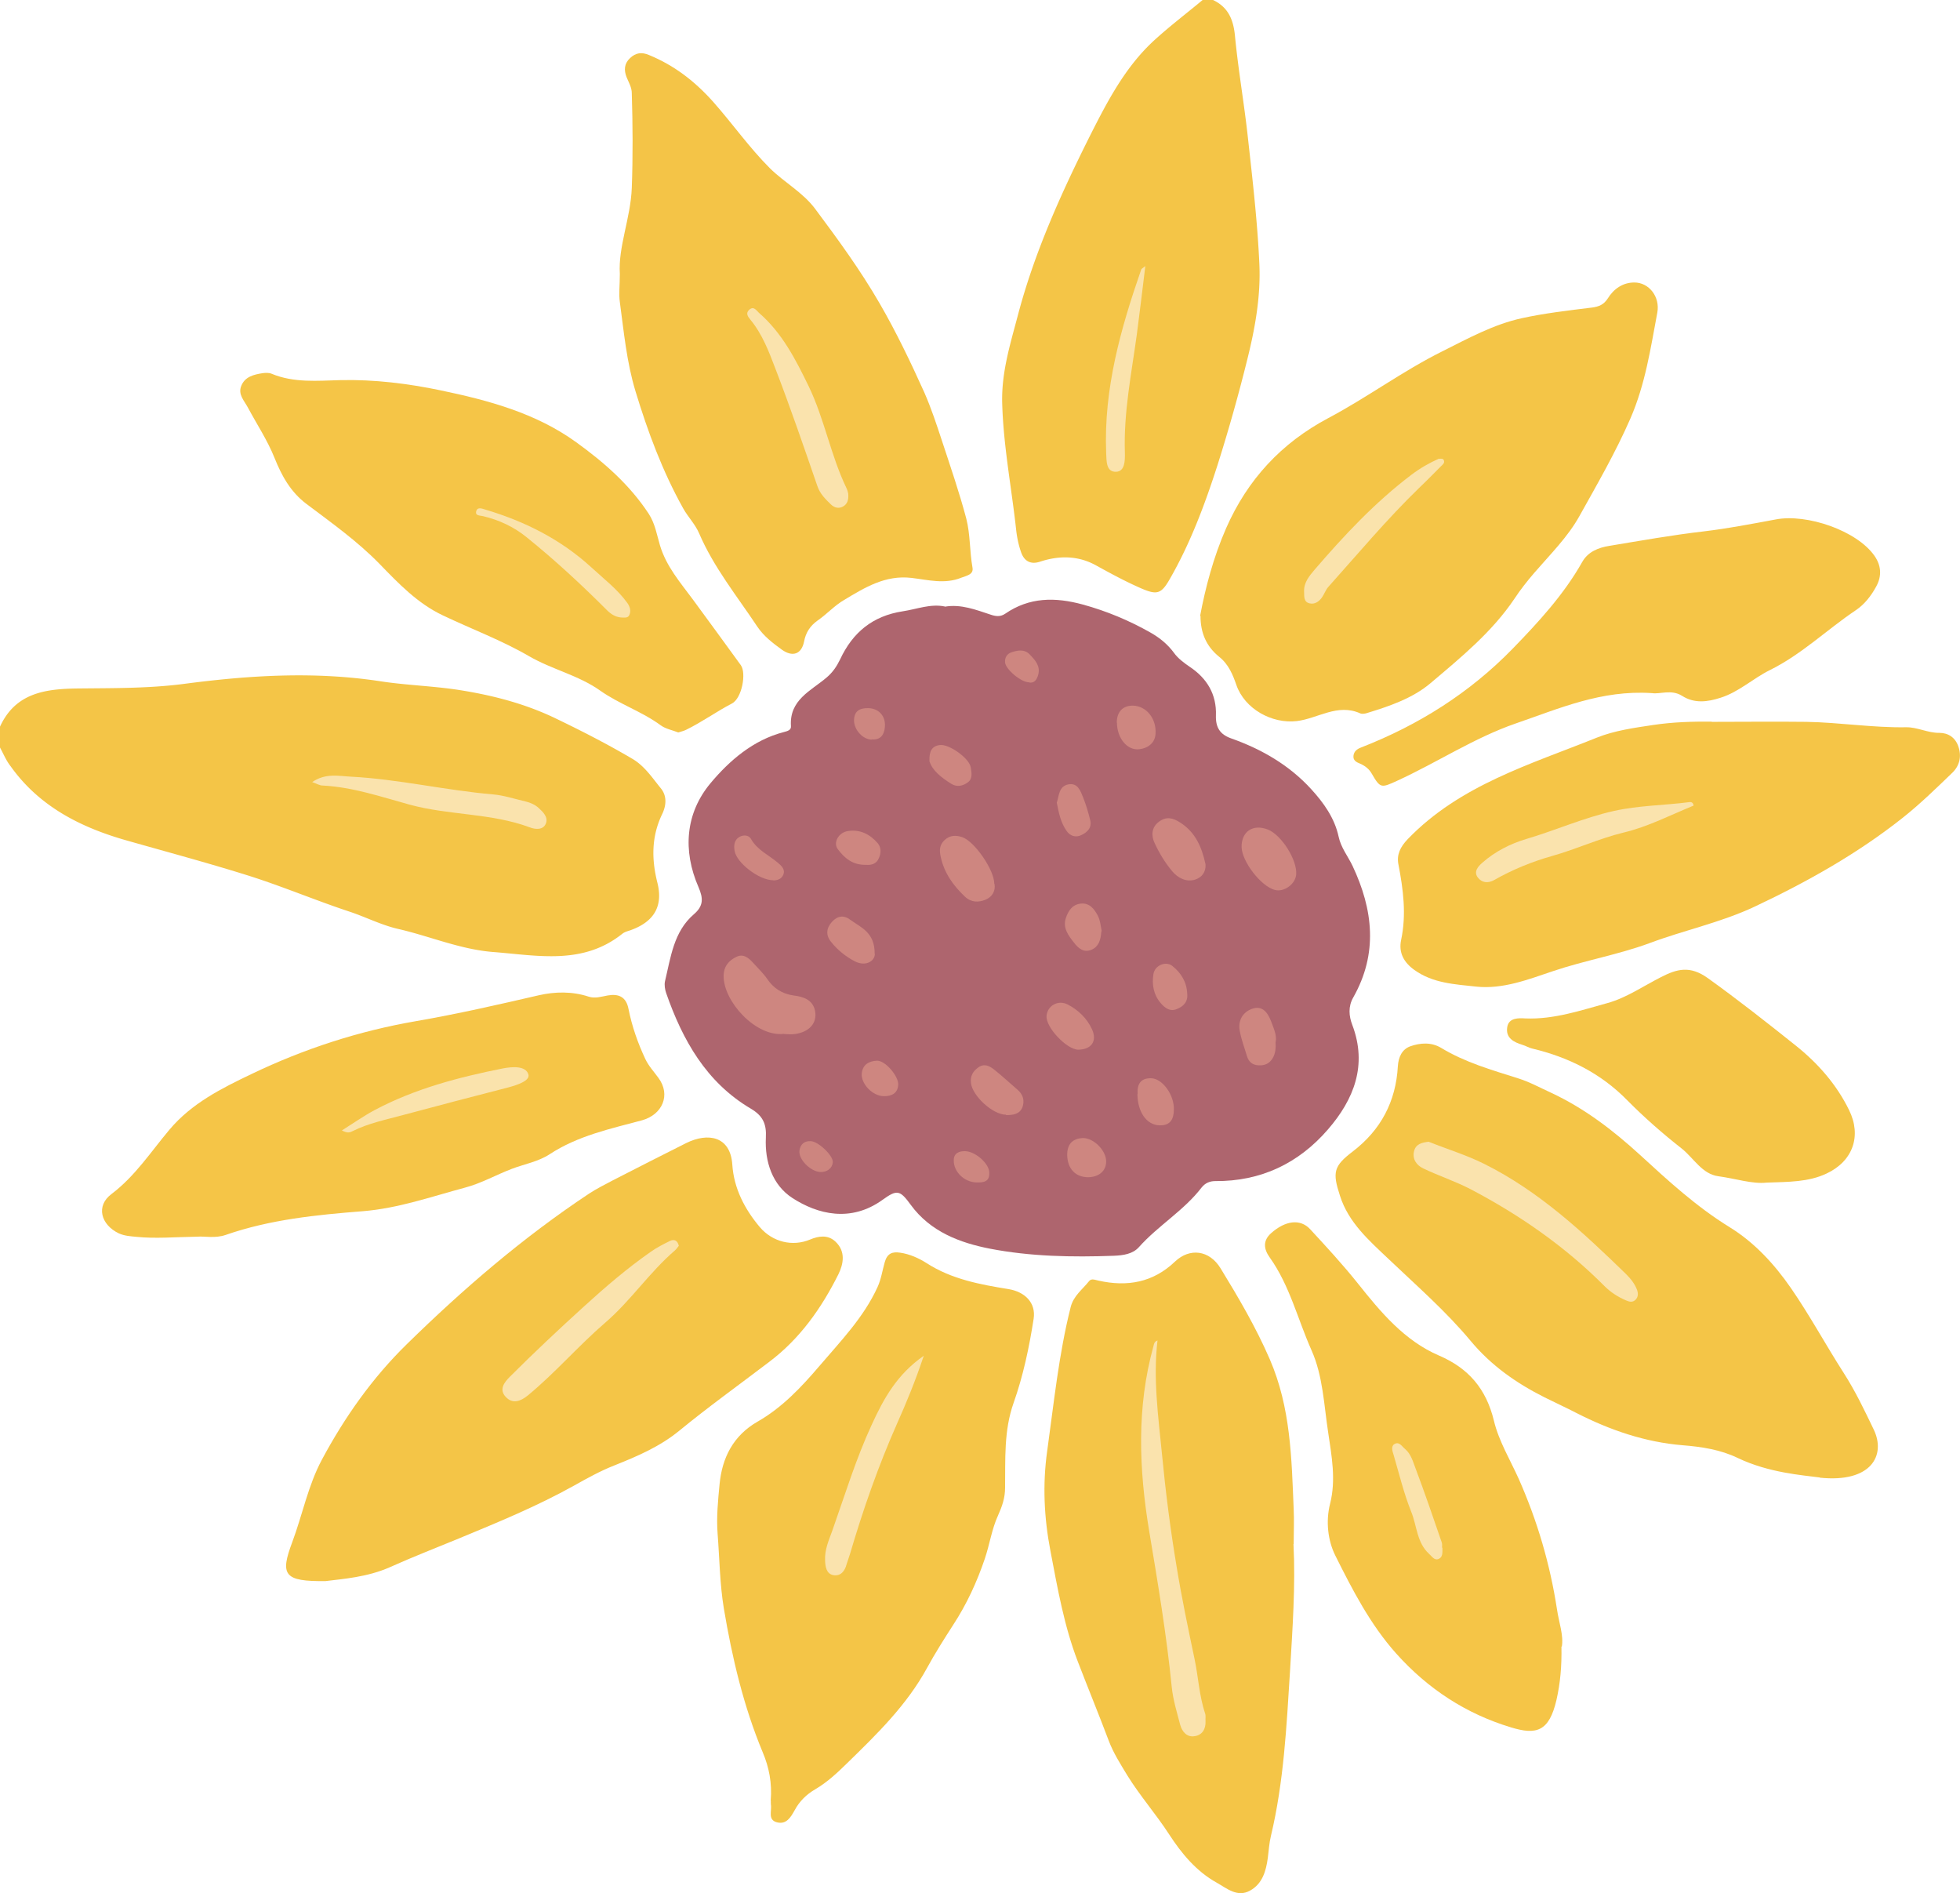 <svg xmlns="http://www.w3.org/2000/svg" id="_圖層_2" data-name="圖層 2" viewBox="0 0 101.6 98.11"><defs><style>.cls-1{fill:#ce8680}.cls-3{fill:#fae3ad}.cls-4{fill:#f4c547}.cls-6{fill:#cd8680}.cls-7{fill:#fae3ac}.cls-9{fill:#f5c547}</style></defs><g id="_圖層_3" data-name="圖層 3"><path d="M0 37.66c.81-1.77 2.38-1.96 4.05-1.98 1.81-.02 3.61 0 5.43-.23 3.4-.45 6.81-.67 10.26-.14 1.31.2 2.68.24 4 .44 1.74.27 3.44.7 5.06 1.48 1.35.65 2.68 1.33 3.97 2.09.64.37 1.04.99 1.49 1.54.33.41.27.91.06 1.34-.55 1.15-.55 2.31-.25 3.52.32 1.24-.16 2.05-1.39 2.49-.15.05-.31.09-.43.19-2.04 1.62-4.36 1.12-6.66.94-1.72-.13-3.3-.82-4.96-1.2-.87-.2-1.68-.62-2.53-.9-1.81-.6-3.57-1.35-5.38-1.91-2.02-.63-4.07-1.18-6.11-1.76-2.38-.67-4.56-1.75-6.06-3.86-.23-.29-.37-.64-.55-.97zM62.88 0c.8.38 1.06 1.03 1.14 1.89.17 1.76.48 3.51.67 5.27.24 2.16.49 4.32.59 6.49.08 1.66-.21 3.31-.61 4.92a89 89 0 0 1-1.56 5.54c-.66 2.05-1.41 4.06-2.49 5.93-.43.75-.66.8-1.47.45-.8-.35-1.56-.76-2.32-1.18-.93-.52-1.92-.53-2.92-.2-.52.17-.84-.06-.99-.52-.13-.38-.21-.78-.25-1.17-.24-2.18-.66-4.33-.72-6.54-.04-1.57.41-3.02.8-4.49.86-3.29 2.26-6.38 3.78-9.41.89-1.76 1.81-3.52 3.29-4.88.81-.74 1.68-1.4 2.52-2.1z" class="cls-4"/><path d="M48.98 31.44c.84-.14 1.6.16 2.36.41.26.09.51.13.76-.04 1.26-.87 2.6-.87 4.03-.48 1.24.34 2.41.83 3.52 1.46.47.27.88.6 1.21 1.05.2.28.51.51.8.71.91.6 1.41 1.44 1.37 2.53-.02.63.22.98.77 1.18 1.59.56 3.03 1.39 4.17 2.64.64.7 1.21 1.49 1.42 2.46.12.57.48 1.01.72 1.51 1.07 2.27 1.33 4.54.04 6.82-.27.47-.23.96-.05 1.43.79 2.09.08 3.86-1.26 5.41-1.52 1.76-3.48 2.7-5.85 2.68-.26 0-.51.09-.7.33-.92 1.2-2.25 1.97-3.25 3.09-.32.36-.81.43-1.3.45-2.16.08-4.33.04-6.44-.37-1.53-.3-3.07-.87-4.09-2.27-.56-.77-.71-.8-1.46-.26-1.65 1.19-3.37.75-4.67-.09-1.05-.68-1.44-1.89-1.38-3.13.04-.72-.16-1.14-.79-1.51-2.3-1.36-3.53-3.55-4.38-5.99-.06-.18-.1-.41-.06-.6.3-1.25.45-2.58 1.5-3.48.5-.43.49-.82.24-1.4-.83-1.9-.68-3.83.62-5.39.98-1.17 2.21-2.24 3.8-2.65.19-.05.39-.1.37-.31-.09-1.36 1.04-1.83 1.84-2.51.33-.28.53-.58.71-.95.65-1.39 1.68-2.25 3.25-2.49.73-.11 1.43-.4 2.17-.25Z" style="fill:#ae656e"/><path d="M32.13 14.19c-.09-1.4.56-2.89.62-4.45.06-1.64.05-3.28 0-4.91 0-.3-.16-.56-.27-.83-.14-.36-.13-.7.18-.99.3-.28.6-.32.98-.16 1.32.54 2.4 1.38 3.34 2.44 1 1.13 1.86 2.36 2.93 3.43.75.74 1.71 1.25 2.35 2.11 1.18 1.58 2.34 3.17 3.33 4.88.87 1.5 1.61 3.05 2.32 4.62.36.82.64 1.67.92 2.52.44 1.34.9 2.67 1.26 4.03.21.82.17 1.69.32 2.53.07.37-.3.42-.58.53-.86.35-1.73.11-2.58.01-1.36-.16-2.42.5-3.49 1.14-.5.29-.9.74-1.38 1.07-.39.28-.61.62-.7 1.09-.13.65-.59.82-1.15.42-.47-.34-.94-.7-1.27-1.19-1.05-1.58-2.26-3.07-3.02-4.84-.2-.47-.58-.85-.83-1.3-1.07-1.92-1.83-3.96-2.47-6.07-.46-1.52-.6-3.07-.81-4.62-.06-.42 0-.85 0-1.46" style="fill:#f4c447"/><path d="M94.33 76.57c-.9-.12-2.64-.24-4.25-1.01-.89-.43-1.86-.58-2.86-.66-1.94-.16-3.75-.78-5.48-1.66-.56-.29-1.13-.55-1.69-.83-1.45-.73-2.75-1.64-3.81-2.91-1.29-1.55-2.82-2.88-4.28-4.27-.99-.94-2.06-1.87-2.5-3.26-.4-1.22-.33-1.54.67-2.3 1.45-1.11 2.23-2.59 2.33-4.41.03-.47.21-.87.63-1.03.53-.19 1.11-.23 1.62.08 1.24.75 2.61 1.14 3.97 1.57.61.19 1.15.49 1.72.75 1.72.8 3.21 1.94 4.61 3.22 1.47 1.35 2.93 2.69 4.65 3.75 1.27.78 2.31 1.9 3.18 3.16.98 1.42 1.8 2.94 2.73 4.39.61.95 1.08 1.94 1.56 2.94.64 1.33-.13 2.77-2.8 2.49ZM67.05 80.02c.11 2.16-.05 4.38-.18 6.59-.18 2.86-.32 5.73-.99 8.54-.09.37-.11.75-.16 1.13-.09.68-.28 1.35-.92 1.7-.66.37-1.21-.12-1.73-.41-1.06-.59-1.82-1.51-2.47-2.51-.68-1.05-1.51-1.99-2.17-3.06-.35-.58-.71-1.14-.95-1.77-.52-1.38-1.08-2.74-1.61-4.12-.71-1.84-1.05-3.8-1.42-5.74-.33-1.71-.41-3.44-.17-5.15.35-2.5.6-5.02 1.22-7.48.15-.59.61-.91.95-1.34.12-.16.31-.07.5-.03 1.48.33 2.82.1 3.96-.99.76-.72 1.78-.6 2.36.35.93 1.52 1.83 3.05 2.55 4.71 1.09 2.52 1.13 5.13 1.24 7.76.03.58 0 1.17 0 1.82ZM16.89 81.94c-2.18.03-2.38-.32-1.74-2.02.53-1.42.82-2.94 1.54-4.28 1.18-2.2 2.61-4.23 4.4-5.98 2.92-2.86 6.01-5.52 9.43-7.79.39-.26.82-.47 1.23-.69 1.27-.65 2.54-1.3 3.82-1.94 1.13-.56 2.29-.36 2.39 1.11.08 1.23.63 2.3 1.43 3.25.66.77 1.69 1.02 2.6.64.43-.18.92-.27 1.32.11.54.51.41 1.16.15 1.69-.88 1.76-2 3.35-3.6 4.55-1.55 1.18-3.14 2.32-4.64 3.55-1.01.83-2.18 1.33-3.36 1.8-.74.29-1.42.67-2.1 1.05-1.92 1.07-3.94 1.9-5.97 2.74-1.19.49-2.4.96-3.58 1.49-1.17.52-2.46.61-3.33.72ZM62.21 31.92c.27-1.44.68-3.02 1.35-4.55 1.11-2.52 2.86-4.41 5.29-5.7 2.02-1.07 3.86-2.44 5.91-3.46 1.34-.67 2.66-1.4 4.13-1.72 1.19-.26 2.41-.4 3.63-.55.37-.05.61-.15.82-.47.31-.5.78-.83 1.38-.83.76 0 1.34.74 1.19 1.56-.35 1.86-.62 3.71-1.4 5.5-.77 1.76-1.72 3.4-2.64 5.05-.6 1.08-1.52 1.99-2.34 2.94-.37.43-.71.86-1.02 1.33-1.17 1.74-2.78 3.05-4.35 4.38-.93.79-2.14 1.2-3.32 1.56-.1.03-.24.05-.33.01-1.18-.53-2.2.27-3.29.4-1.29.15-2.7-.63-3.13-1.87-.18-.52-.4-1.07-.89-1.46-.67-.54-.97-1.24-.97-2.12ZM39.95 93.33c.08-.93-.09-1.75-.41-2.51-1-2.4-1.59-4.91-2.02-7.47-.21-1.28-.22-2.56-.32-3.84-.07-.89.02-1.74.1-2.59.13-1.36.7-2.52 1.98-3.25 1.26-.72 2.26-1.78 3.19-2.87 1.1-1.29 2.3-2.52 3.02-4.1.19-.42.25-.86.37-1.28.13-.47.4-.56.8-.5.49.07.96.28 1.37.54 1.3.84 2.78 1.11 4.26 1.35.83.14 1.42.7 1.29 1.54-.23 1.48-.54 2.95-1.04 4.36-.51 1.44-.42 2.92-.44 4.39 0 .53-.15.96-.37 1.45-.32.7-.43 1.49-.68 2.23-.41 1.21-.94 2.36-1.64 3.43-.47.73-.94 1.47-1.36 2.24-1.05 1.92-2.59 3.42-4.13 4.92-.51.5-1.03.99-1.66 1.36-.45.26-.82.62-1.07 1.09-.2.36-.43.75-.92.62s-.25-.6-.31-.92c-.01-.09 0-.18 0-.19Z" class="cls-4"/><path d="M88.73 37.41c1.64 0 3.28-.02 4.91 0 1.73.03 3.44.31 5.17.28.58-.01 1.12.3 1.72.29.46 0 .82.24.98.69.18.51.08 1-.3 1.37-.84.81-1.68 1.63-2.59 2.35-2.35 1.86-4.94 3.31-7.65 4.59-1.76.83-3.65 1.22-5.44 1.89-1.65.61-3.37.9-5.03 1.46-1.28.43-2.6.95-3.99.8-1.09-.12-2.23-.17-3.19-.86-.55-.39-.83-.9-.69-1.56.28-1.32.11-2.61-.14-3.91-.1-.5.09-.9.48-1.31 2.71-2.81 6.35-3.87 9.8-5.26.92-.37 1.94-.51 2.94-.66 1.01-.15 2.01-.18 3.02-.17ZM35.16 37.96c-.3-.12-.65-.18-.91-.37-.98-.72-2.15-1.1-3.14-1.8-1.13-.8-2.49-1.09-3.68-1.78-1.43-.83-2.99-1.41-4.48-2.12-1.31-.62-2.3-1.66-3.27-2.66-1.16-1.19-2.49-2.13-3.79-3.11-.84-.63-1.3-1.49-1.66-2.39-.37-.92-.91-1.73-1.37-2.59-.2-.38-.54-.7-.35-1.15.19-.47.65-.58 1.1-.65.15-.02.33-.03.47.03 1.16.48 2.37.36 3.57.33 1.76-.04 3.52.18 5.19.53 2.45.51 4.93 1.17 7.03 2.69 1.44 1.04 2.77 2.2 3.76 3.71.33.51.42 1.09.58 1.63.33 1.1 1.05 1.92 1.7 2.8.83 1.14 1.67 2.27 2.49 3.41.3.41.06 1.72-.46 1.99-.81.42-1.55.96-2.37 1.36-.12.06-.25.09-.41.14M10.25 64.09c-1.21.02-2.19.11-3.17.01-.32-.03-.63-.05-.92-.18-.94-.45-1.2-1.43-.38-2.04 1.23-.93 2.04-2.19 3-3.33 1.15-1.37 2.71-2.15 4.26-2.89 2.71-1.3 5.56-2.23 8.53-2.74 2.14-.37 4.24-.85 6.36-1.34.83-.19 1.73-.21 2.58.07.34.11.66 0 .99-.06.57-.1.96.07 1.08.7.18.9.48 1.76.87 2.59.18.38.45.66.68.98.66.89.2 1.91-.85 2.2-1.64.44-3.33.8-4.79 1.76-.6.39-1.32.51-1.97.76-.81.31-1.58.75-2.42.97-1.75.47-3.45 1.07-5.28 1.22-2.41.19-4.82.43-7.12 1.23-.55.19-1.12.06-1.44.09ZM80.94 85.33c.02 1.02-.06 1.91-.26 2.78-.38 1.62-1.03 1.82-2.36 1.41-2.32-.7-4.3-1.99-5.94-3.82-1.36-1.52-2.28-3.32-3.17-5.1-.37-.75-.5-1.75-.26-2.68.31-1.23.08-2.46-.1-3.67-.22-1.43-.27-2.93-.86-4.26-.72-1.61-1.13-3.36-2.17-4.82-.31-.43-.37-.87.07-1.26.74-.66 1.52-.76 2.03-.2.85.92 1.69 1.83 2.48 2.82 1.17 1.47 2.4 2.95 4.19 3.72 1.54.66 2.45 1.73 2.85 3.38.25 1.05.84 2.02 1.29 3.02.96 2.17 1.62 4.41 1.98 6.76.1.68.35 1.34.25 1.93ZM85.61 35.92c-2.6-.17-4.79.8-7.03 1.57-2.17.75-4.09 2.03-6.17 2.98-.81.37-.86.39-1.3-.37-.14-.25-.35-.41-.6-.52-.2-.08-.38-.17-.35-.42.03-.22.18-.34.39-.42 2.98-1.16 5.63-2.83 7.86-5.12 1.34-1.38 2.65-2.8 3.61-4.5.3-.53.84-.74 1.4-.83 1.63-.27 3.25-.56 4.89-.75 1.26-.15 2.5-.39 3.74-.62 1.61-.31 4.21.58 5.12 1.89.34.49.39 1.03.09 1.58-.26.48-.6.92-1.04 1.22-1.51 1.01-2.82 2.3-4.48 3.12-.87.43-1.6 1.13-2.55 1.43-.68.22-1.36.31-2-.1-.56-.35-1.14-.07-1.56-.14Z" class="cls-9"/><path d="M91.57 61.29c-.74.08-1.6-.21-2.49-.33-.85-.11-1.28-.94-1.91-1.44-.98-.77-1.93-1.6-2.81-2.49-1.38-1.41-3.05-2.24-4.94-2.69-.17-.04-.33-.14-.5-.19-.46-.14-.88-.36-.79-.92.08-.5.61-.47.94-.45 1.49.06 2.88-.42 4.27-.8.97-.27 1.85-.88 2.76-1.34.82-.42 1.5-.62 2.44.06 1.56 1.12 3.06 2.3 4.55 3.49 1.14.91 2.11 2.01 2.76 3.34.66 1.34.2 2.65-1.17 3.29-.93.44-1.95.43-3.12.47Z" class="cls-4"/><path d="M16.17 40.54c.71-.49 1.38-.32 2.01-.29 2.48.13 4.91.71 7.38.92.57.05 1.13.24 1.7.37.24.06.47.16.66.33.24.22.5.48.38.8-.14.37-.57.31-.83.21-2.01-.75-4.19-.62-6.24-1.18-1.49-.41-2.95-.91-4.51-.99-.15 0-.29-.09-.54-.18Z" class="cls-3"/><path d="M59.37 13.79c-.15 1.24-.29 2.39-.44 3.54-.28 2.04-.69 4.06-.62 6.13.01.42 0 .97-.45.99-.53.02-.5-.56-.52-.99-.13-3.31.75-6.42 1.82-9.5.01-.03.06-.05.21-.17" class="cls-7"/><path d="M40.64 53.58c-1.46.17-3.13-1.67-3.13-2.99 0-.51.27-.81.66-1 .36-.18.64.05.88.32s.5.51.71.81c.32.48.76.78 1.37.87.48.06 1 .2 1.12.8.12.63-.3 1.1-1.05 1.2-.2.03-.4 0-.54 0ZM51.55 45.8c.07.37-.12.69-.47.83s-.73.15-1.06-.16c-.61-.58-1.08-1.23-1.26-2.08-.07-.33-.06-.6.2-.85.29-.27.61-.26.93-.15.63.22 1.65 1.69 1.65 2.41ZM64.36 43.9c-.01-.81.59-1.21 1.36-.91.71.28 1.53 1.58 1.47 2.33-.04.5-.63.93-1.11.8-.72-.19-1.71-1.48-1.72-2.23ZM62.49 44.79c.03.41-.2.68-.52.79-.48.16-.92-.09-1.2-.42-.37-.44-.68-.95-.92-1.47-.17-.36-.18-.8.22-1.1.38-.29.73-.21 1.11.04.8.51 1.12 1.29 1.31 2.16M52.15 57.77c-.69 0-1.75-.98-1.82-1.65-.04-.36.11-.61.38-.8.3-.22.58-.08.81.1.42.33.81.7 1.22 1.05.3.25.38.58.26.91-.14.37-.5.41-.85.41ZM66.12 53.99c.02.33 0 .61-.16.87-.18.28-.42.37-.74.35-.31-.02-.49-.19-.58-.47-.13-.44-.3-.88-.38-1.34-.09-.53.18-.96.65-1.12.52-.18.8.18.98.65.13.36.3.7.24 1.06ZM55.9 54.4c-.6 0-1.7-1.16-1.65-1.75.04-.53.6-.85 1.1-.59.54.28.99.71 1.25 1.27.29.62-.02 1.06-.7 1.07M45.35 49.43c0 .38-.47.68-1.04.39-.48-.25-.9-.59-1.24-1.02-.27-.34-.24-.7.06-1.03.29-.31.61-.36.95-.1.55.4 1.27.65 1.26 1.76ZM58.97 56.7c-.03-.5.14-.83.7-.82.58.01 1.21.86 1.18 1.64-.01.48-.18.82-.75.8-.66-.02-1.13-.68-1.14-1.62ZM57.89 37.46c0-.57.31-.9.85-.89.67.02 1.21.65 1.16 1.46-.03.49-.41.75-.85.8-.63.07-1.15-.59-1.15-1.38ZM57.09 48.27c-.03.46-.15.8-.51.95-.4.17-.68-.07-.91-.37-.29-.37-.59-.76-.42-1.27.12-.36.32-.7.77-.75.46-.05.7.28.88.61.14.26.16.59.21.82ZM54.78 41.6c.12-.36.1-.85.6-.95.49-.09.63.34.77.69.15.37.26.76.36 1.15.11.41-.16.65-.46.79-.29.14-.58.05-.77-.23-.3-.43-.4-.94-.5-1.45M56.41 61.01c-.67 0-1.08-.45-1.09-1.16 0-.54.26-.84.8-.87.56-.02 1.22.64 1.22 1.21 0 .49-.37.81-.93.82M61.54 51.48c.05.44-.19.68-.55.82-.35.14-.61-.07-.82-.31-.37-.43-.47-.96-.38-1.51.07-.45.64-.69.98-.42.45.36.74.82.77 1.42M40.09 45.62c-.75 0-1.91-.91-2.01-1.52-.05-.28-.02-.57.24-.72.19-.12.49-.12.61.1.33.58.92.83 1.39 1.23.19.16.4.35.28.63-.11.26-.38.28-.5.29ZM48.18 39.45c-.02-.53.13-.79.55-.84.48-.05 1.52.69 1.59 1.16.04.25.11.57-.13.76-.26.2-.58.28-.88.09-.51-.32-.98-.68-1.13-1.17M44.9 44.82c-.71.02-1.13-.36-1.47-.81-.26-.34.04-.87.52-.94.63-.1 1.14.16 1.55.63.19.23.17.52.06.77-.13.32-.42.37-.66.35M46.56 56.21c-.02.46-.35.6-.73.6-.6 0-1.2-.64-1.16-1.17.04-.47.38-.65.78-.67.44-.02 1.14.81 1.11 1.25Z" class="cls-1"/><path d="M51.28 60.78c.02.47-.3.51-.67.5-.63-.02-1.18-.55-1.17-1.15 0-.37.28-.48.6-.47.54.02 1.25.66 1.24 1.12M45.19 38.33c-.45 0-.91-.49-.92-.98 0-.5.29-.66.74-.65.53.01.91.4.86.97-.03.39-.21.69-.68.65Z" class="cls-6"/><path d="M53.35 35.36c-.42.01-1.21-.67-1.25-1.02-.03-.26.11-.46.32-.53.32-.11.68-.18.95.1s.57.59.45 1.05c-.07.26-.2.46-.48.41Z" class="cls-1"/><path d="M42.52 60.74c-.51-.03-1.13-.65-1.08-1.1.04-.33.25-.52.59-.5.4.02 1.16.75 1.14 1.09-.02.31-.3.53-.66.51Z" style="fill:#cd857f"/><path d="M43.97 25.58c.03.35-.06.55-.27.67-.22.12-.44.07-.62-.1-.29-.28-.57-.55-.71-.96-.7-2.03-1.4-4.07-2.17-6.07-.34-.89-.68-1.8-1.3-2.55-.14-.17-.26-.34-.06-.52.23-.2.36.03.5.16 1.2 1.04 1.9 2.41 2.58 3.81.82 1.7 1.14 3.58 1.96 5.28.06.12.08.25.09.29ZM74.08 59.18c.95.38 1.94.68 2.86 1.14 2.83 1.41 5.11 3.53 7.35 5.71.24.24.45.5.57.82.06.17.07.36-.08.51s-.32.11-.5.03c-.42-.18-.79-.42-1.11-.74-2.04-2.05-4.39-3.68-6.94-5.02-.79-.41-1.65-.69-2.46-1.08-.34-.16-.57-.48-.47-.89.09-.37.4-.45.77-.49ZM60 69.48c-.23 1.98.04 3.91.23 5.85.19 1.98.44 3.95.77 5.91.26 1.59.59 3.16.92 4.73.2.94.24 1.91.55 2.83.04.12.01.27.02.4.02.42-.18.73-.58.78-.38.06-.63-.23-.73-.58-.17-.65-.37-1.3-.44-1.96-.27-2.72-.72-5.4-1.17-8.09-.53-3.21-.66-6.4.22-9.58.03-.11.03-.23.21-.3ZM35.19 64.56c-.06.07-.12.17-.2.24-1.33 1.14-2.3 2.62-3.62 3.75-1.39 1.2-2.59 2.6-4.01 3.77-.37.3-.78.46-1.14.08-.37-.39-.08-.76.21-1.05 1.25-1.25 2.54-2.46 3.85-3.65 1.11-1.01 2.24-1.98 3.46-2.83.31-.22.65-.39.99-.56.22-.1.39-.03.46.26Z" class="cls-3"/><path d="M74.6 23.78c.13-.02.22-.01.25.09.04.13-.06.2-.14.28-.38.38-.76.77-1.15 1.14-1.66 1.61-3.15 3.39-4.69 5.11-.15.16-.22.39-.35.57-.15.21-.37.36-.63.3-.32-.07-.28-.36-.29-.61-.02-.47.27-.81.54-1.13 1.54-1.79 3.14-3.5 5.03-4.93.45-.34.94-.62 1.42-.83Z" class="cls-7"/><path d="M47.89 70.25c-.44 1.32-.9 2.43-1.39 3.53-.97 2.19-1.76 4.45-2.44 6.76-.05.17-.12.34-.17.51-.09.37-.31.65-.7.58-.35-.07-.41-.43-.42-.76-.03-.56.2-1.06.38-1.56.65-1.84 1.22-3.71 2.04-5.48.61-1.33 1.3-2.6 2.7-3.57ZM87.79 41.75c-1.2.49-2.37 1.1-3.64 1.4-1.27.31-2.44.86-3.69 1.21-1.06.3-2.06.71-3.01 1.25-.32.18-.64.14-.85-.14-.22-.3.02-.57.24-.76.66-.58 1.44-.98 2.28-1.23 1.52-.45 2.97-1.1 4.53-1.45 1.29-.29 2.62-.29 3.92-.46.08-.01.19 0 .22.17Z" class="cls-3"/><path d="M32.18 32c-.29-.03-.51-.17-.73-.39-1.32-1.32-2.68-2.58-4.13-3.75-.67-.55-1.44-.91-2.28-1.11-.16-.04-.43-.01-.35-.27.07-.22.3-.12.47-.07 2.05.61 3.92 1.55 5.5 3 .64.59 1.34 1.12 1.86 1.84.14.2.2.42.1.63-.08.17-.27.12-.44.12M17.73 58.58c.62-.39 1.13-.75 1.69-1.05 2.09-1.11 4.35-1.7 6.65-2.16.47-.09 1.18-.15 1.32.31.1.33-.58.55-1.02.67q-2.745.705-5.49 1.44c-.88.24-1.78.42-2.6.83-.12.06-.24.13-.55-.03ZM74.77 80.21c0 .24.03.48-.19.58-.23.1-.35-.13-.5-.26-.64-.58-.63-1.46-.93-2.19-.38-.95-.62-1.95-.91-2.94-.06-.19-.15-.44.04-.56.25-.15.39.12.55.25.31.26.41.65.54.99.48 1.27.92 2.56 1.36 3.84.04.1.02.22.02.29Z" class="cls-7"/></g></svg>